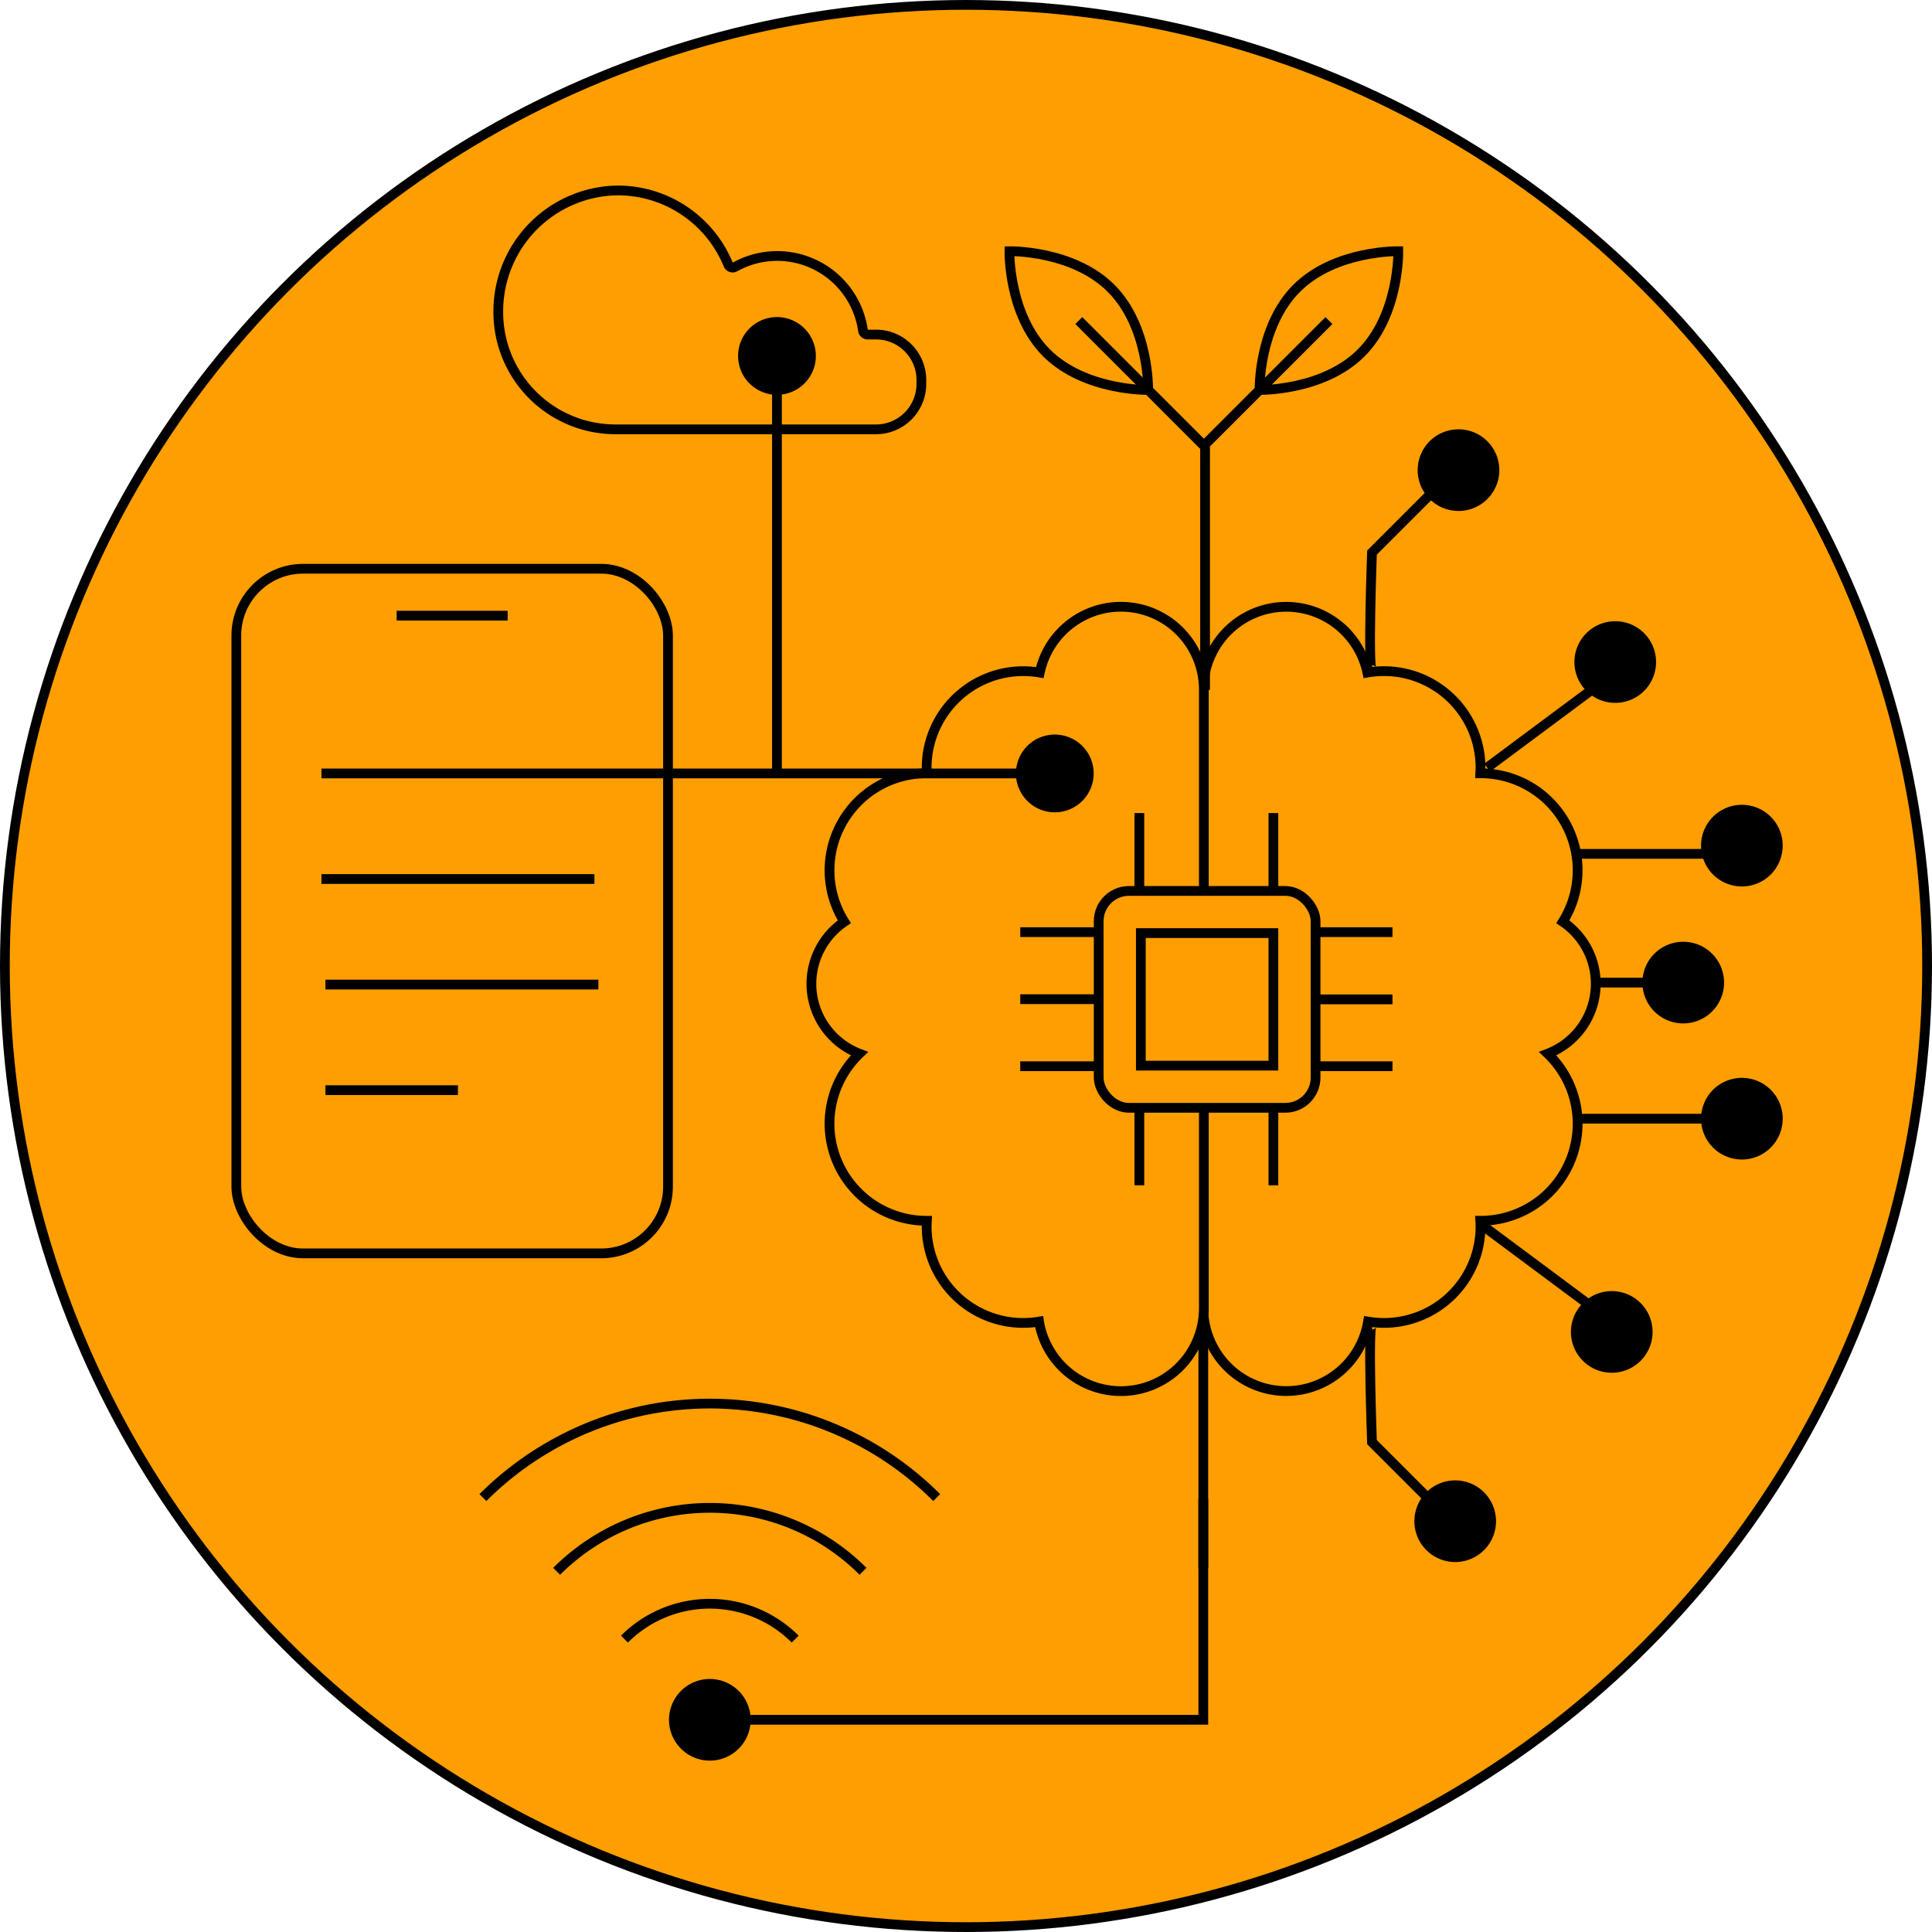 <svg id="_3_digitalisation" data-name="3_digitalisation" xmlns="http://www.w3.org/2000/svg" xmlns:xlink="http://www.w3.org/1999/xlink" width="198" height="198" viewBox="0 0 198 198">
  <defs>
    <clipPath id="clip-path">
      <rect id="Rectangle_592" data-name="Rectangle 592" width="198" height="198" fill="none"/>
    </clipPath>
  </defs>
  <g id="Group_820" data-name="Group 820" clip-path="url(#clip-path)">
    <path id="Path_16165" data-name="Path 16165" d="M197.5,99A98.5,98.5,0,1,1,99,.5,98.5,98.5,0,0,1,197.5,99" fill="#ff9e00"/>
    <circle id="Ellipse_290" data-name="Ellipse 290" cx="98.5" cy="98.5" r="98.5" transform="translate(0.5 0.5)" fill="none" stroke="#000" stroke-width="1"/>
    <rect id="Rectangle_588" data-name="Rectangle 588" width="44.241" height="70.164" rx="6.842" transform="translate(24.219 58.288)" fill="none" stroke="#000" stroke-width="1"/>
    <line id="Line_1151" data-name="Line 1151" x2="11.375" transform="translate(40.652 63.095)" fill="none" stroke="#000" stroke-width="1"/>
    <path id="Path_16166" data-name="Path 16166" d="M163.54,100.827a7.668,7.668,0,0,0-3.374-6.358,9.941,9.941,0,0,0-8.437-15.218l-.026,0c.009-.172.026-.341.026-.515a9.893,9.893,0,0,0-11.593-9.807A8.5,8.5,0,0,0,123.32,70.7v63.4a8.5,8.5,0,0,0,16.887,1.343,9.892,9.892,0,0,0,11.522-9.819c0-.174-.017-.343-.026-.514h.026a9.946,9.946,0,0,0,6.891-17.125,7.674,7.674,0,0,0,4.92-7.159" fill="#ff9e00"/>
    <path id="Path_16167" data-name="Path 16167" d="M163.54,100.827a7.668,7.668,0,0,0-3.374-6.358,9.941,9.941,0,0,0-8.437-15.218l-.026,0c.009-.172.026-.341.026-.515a9.893,9.893,0,0,0-11.593-9.807A8.5,8.5,0,0,0,123.32,70.7v63.4a8.5,8.5,0,0,0,16.887,1.343,9.892,9.892,0,0,0,11.522-9.819c0-.174-.017-.343-.026-.514h.026a9.946,9.946,0,0,0,6.891-17.125A7.674,7.674,0,0,0,163.54,100.827Z" fill="none" stroke="#000" stroke-width="1"/>
    <path id="Path_16168" data-name="Path 16168" d="M88.076,107.986a9.946,9.946,0,0,0,6.892,17.125h.026c-.009.172-.026.341-.026.515a9.891,9.891,0,0,0,11.521,9.818,8.5,8.5,0,0,0,16.888-1.343V70.7a8.5,8.5,0,0,0-16.817-1.77,9.9,9.9,0,0,0-11.592,9.807c0,.174.017.344.026.515h-.026a9.939,9.939,0,0,0-8.437,15.217,7.672,7.672,0,0,0,1.545,13.517" fill="#ff9e00"/>
    <path id="Path_16169" data-name="Path 16169" d="M88.076,107.986a9.946,9.946,0,0,0,6.892,17.125h.026c-.009.172-.026.341-.026.515a9.891,9.891,0,0,0,11.521,9.818,8.5,8.5,0,0,0,16.888-1.343V70.7a8.5,8.5,0,0,0-16.817-1.77,9.9,9.9,0,0,0-11.592,9.807c0,.174.017.344.026.515h-.026a9.939,9.939,0,0,0-8.437,15.217,7.672,7.672,0,0,0,1.545,13.517Z" fill="none" stroke="#000" stroke-width="1"/>
    <path id="Path_16170" data-name="Path 16170" d="M140.608,68.658c-.44-.011,0-12.028,0-12.028l5.84-5.84" fill="none" stroke="#000" stroke-width="1"/>
    <line id="Line_1152" data-name="Line 1152" y2="24.543" transform="translate(123.32 136.142)" fill="#01f08c"/>
    <line id="Line_1153" data-name="Line 1153" y2="24.543" transform="translate(123.32 136.142)" fill="none" stroke="#000" stroke-width="1"/>
    <path id="Path_16171" data-name="Path 16171" d="M140.608,135.772c-.44.011,0,12.028,0,12.028l5.84,5.84" fill="none" stroke="#000" stroke-width="1"/>
    <line id="Line_1154" data-name="Line 1154" x2="14.286" transform="translate(161.529 87.507)" fill="none" stroke="#000" stroke-width="1"/>
    <path id="Path_16172" data-name="Path 16172" d="M182.7,86.664a4.184,4.184,0,1,0-4.184,4.184,4.184,4.184,0,0,0,4.184-4.184"/>
    <line id="Line_1155" data-name="Line 1155" y1="8.528" x2="11.461" transform="translate(152.415 70.138)" fill="none" stroke="#000" stroke-width="1"/>
    <path id="Path_16173" data-name="Path 16173" d="M168.894,65.352a4.184,4.184,0,1,0-.859,5.854,4.184,4.184,0,0,0,.859-5.854"/>
    <line id="Line_1156" data-name="Line 1156" x2="11.461" y2="8.528" transform="translate(152.058 125.684)" fill="none" stroke="#000" stroke-width="1"/>
    <path id="Path_16174" data-name="Path 16174" d="M168.537,139a4.184,4.184,0,1,1-.859-5.854,4.184,4.184,0,0,1,.859,5.854"/>
    <line id="Line_1157" data-name="Line 1157" x2="14.286" transform="translate(161.529 114.648)" fill="none" stroke="#000" stroke-width="1"/>
    <path id="Path_16175" data-name="Path 16175" d="M182.7,114.648a4.184,4.184,0,1,0-4.184,4.184,4.184,4.184,0,0,0,4.184-4.184"/>
    <line id="Line_1158" data-name="Line 1158" x2="6.266" transform="translate(163.54 100.702)" fill="none" stroke="#000" stroke-width="1"/>
    <path id="Path_16176" data-name="Path 16176" d="M176.689,100.7a4.184,4.184,0,1,0-4.184,4.184,4.184,4.184,0,0,0,4.184-4.184"/>
    <path id="Path_16177" data-name="Path 16177" d="M153.657,48.182a4.184,4.184,0,1,0-4.184,4.184,4.184,4.184,0,0,0,4.184-4.184"/>
    <path id="Path_16178" data-name="Path 16178" d="M112.085,79.266A3.984,3.984,0,1,0,108.1,83.25a3.984,3.984,0,0,0,3.984-3.984"/>
    <path id="Path_16179" data-name="Path 16179" d="M83.61,36.479a3.984,3.984,0,1,0-3.984,3.984,3.984,3.984,0,0,0,3.984-3.984"/>
    <path id="Path_16180" data-name="Path 16180" d="M153.319,155.9a4.184,4.184,0,1,0-4.184,4.184,4.184,4.184,0,0,0,4.184-4.184"/>
    <path id="Path_16181" data-name="Path 16181" d="M76.93,176.253a4.184,4.184,0,1,0-4.184,4.184,4.184,4.184,0,0,0,4.184-4.184"/>
    <path id="Path_16182" data-name="Path 16182" d="M131.725,113.535H115.7a3.1,3.1,0,0,1-3.1-3.1V94.408a3.1,3.1,0,0,1,3.1-3.1h16.026a3.1,3.1,0,0,1,3.1,3.1v16.026a3.1,3.1,0,0,1-3.1,3.1" fill="#ff9e00"/>
    <rect id="Rectangle_589" data-name="Rectangle 589" width="22.228" height="22.228" rx="3.101" transform="translate(112.598 91.307)" fill="none" stroke="#000" stroke-width="1"/>
    <rect id="Rectangle_590" data-name="Rectangle 590" width="13.585" height="13.585" transform="translate(116.919 95.628)" fill="#ff9e00"/>
    <rect id="Rectangle_591" data-name="Rectangle 591" width="13.585" height="13.585" transform="translate(116.919 95.628)" fill="none" stroke="#000" stroke-width="1"/>
    <line id="Line_1159" data-name="Line 1159" y1="7.98" transform="translate(116.766 83.327)" fill="none" stroke="#000" stroke-width="1"/>
    <line id="Line_1160" data-name="Line 1160" y1="7.98" transform="translate(130.504 83.327)" fill="none" stroke="#000" stroke-width="1"/>
    <line id="Line_1161" data-name="Line 1161" y1="7.98" transform="translate(116.766 113.494)" fill="none" stroke="#000" stroke-width="1"/>
    <line id="Line_1162" data-name="Line 1162" y1="7.98" transform="translate(130.504 113.494)" fill="none" stroke="#000" stroke-width="1"/>
    <line id="Line_1163" data-name="Line 1163" x1="7.98" transform="translate(104.561 109.27)" fill="none" stroke="#000" stroke-width="1"/>
    <line id="Line_1164" data-name="Line 1164" x1="7.98" transform="translate(104.561 95.531)" fill="none" stroke="#000" stroke-width="1"/>
    <line id="Line_1165" data-name="Line 1165" x1="7.98" transform="translate(104.561 102.4)" fill="none" stroke="#000" stroke-width="1"/>
    <line id="Line_1166" data-name="Line 1166" x1="7.98" transform="translate(134.729 109.27)" fill="none" stroke="#000" stroke-width="1"/>
    <line id="Line_1167" data-name="Line 1167" x1="7.98" transform="translate(134.729 95.531)" fill="none" stroke="#000" stroke-width="1"/>
    <line id="Line_1168" data-name="Line 1168" x1="7.98" transform="translate(134.729 102.421)" fill="none" stroke="#000" stroke-width="1"/>
    <path id="Path_16183" data-name="Path 16183" d="M51.067,31.9A12.385,12.385,0,0,1,63.382,19.517a12.244,12.244,0,0,1,11.253,7.6.484.484,0,0,0,.681.246,8.881,8.881,0,0,1,13.125,6.505.483.483,0,0,0,.48.418h.854a4.65,4.65,0,0,1,4.65,4.65v.415A4.65,4.65,0,0,1,89.775,44h-26.7A12.005,12.005,0,0,1,51.067,31.994Z" fill="none" stroke="#000" stroke-width="1"/>
    <line id="Line_1169" data-name="Line 1169" x2="75.153" transform="translate(32.948 79.266)" fill="none" stroke="#000" stroke-width="1"/>
    <line id="Line_1170" data-name="Line 1170" x2="27.97" transform="translate(32.948 90.085)" fill="none" stroke="#000" stroke-width="1"/>
    <line id="Line_1171" data-name="Line 1171" x2="27.97" transform="translate(33.354 100.904)" fill="none" stroke="#000" stroke-width="1"/>
    <line id="Line_1172" data-name="Line 1172" x2="13.579" transform="translate(33.354 111.723)" fill="none" stroke="#000" stroke-width="1"/>
    <line id="Line_1173" data-name="Line 1173" y1="42.787" transform="translate(79.626 36.479)" fill="none" stroke="#000" stroke-width="1"/>
    <path id="Path_16184" data-name="Path 16184" d="M63.995,167.983a12.375,12.375,0,0,1,17.5,0" fill="none" stroke="#000" stroke-width="1"/>
    <path id="Path_16185" data-name="Path 16185" d="M57.048,161.036a22.2,22.2,0,0,1,31.4,0" fill="none" stroke="#000" stroke-width="1"/>
    <path id="Path_16186" data-name="Path 16186" d="M49.492,153.479a32.886,32.886,0,0,1,46.508,0" fill="none" stroke="#000" stroke-width="1"/>
    <path id="Path_16187" data-name="Path 16187" d="M72.746,176.253H123.32V153.639" fill="none" stroke="#000" stroke-width="1"/>
    <line id="Line_1174" data-name="Line 1174" y1="24.906" transform="translate(123.502 45.794)" fill="none" stroke="#000" stroke-width="1"/>
    <path id="Path_16188" data-name="Path 16188" d="M113.868,29.546c3.926,3.926,3.8,10.416,3.8,10.416s-6.49.125-10.416-3.8-3.8-10.416-3.8-10.416S109.942,25.62,113.868,29.546Z" fill="none" stroke="#000" stroke-width="1"/>
    <line id="Line_1175" data-name="Line 1175" x2="12.941" y2="12.941" transform="translate(110.561 32.854)" fill="none" stroke="#000" stroke-width="1"/>
    <path id="Path_16189" data-name="Path 16189" d="M132.886,29.546c-3.926,3.926-3.8,10.416-3.8,10.416s6.49.125,10.416-3.8,3.8-10.416,3.8-10.416S136.812,25.62,132.886,29.546Z" fill="none" stroke="#000" stroke-width="1"/>
    <line id="Line_1176" data-name="Line 1176" x1="12.941" y2="12.941" transform="translate(123.252 32.854)" fill="none" stroke="#000" stroke-width="1"/>
  </g>
</svg>
